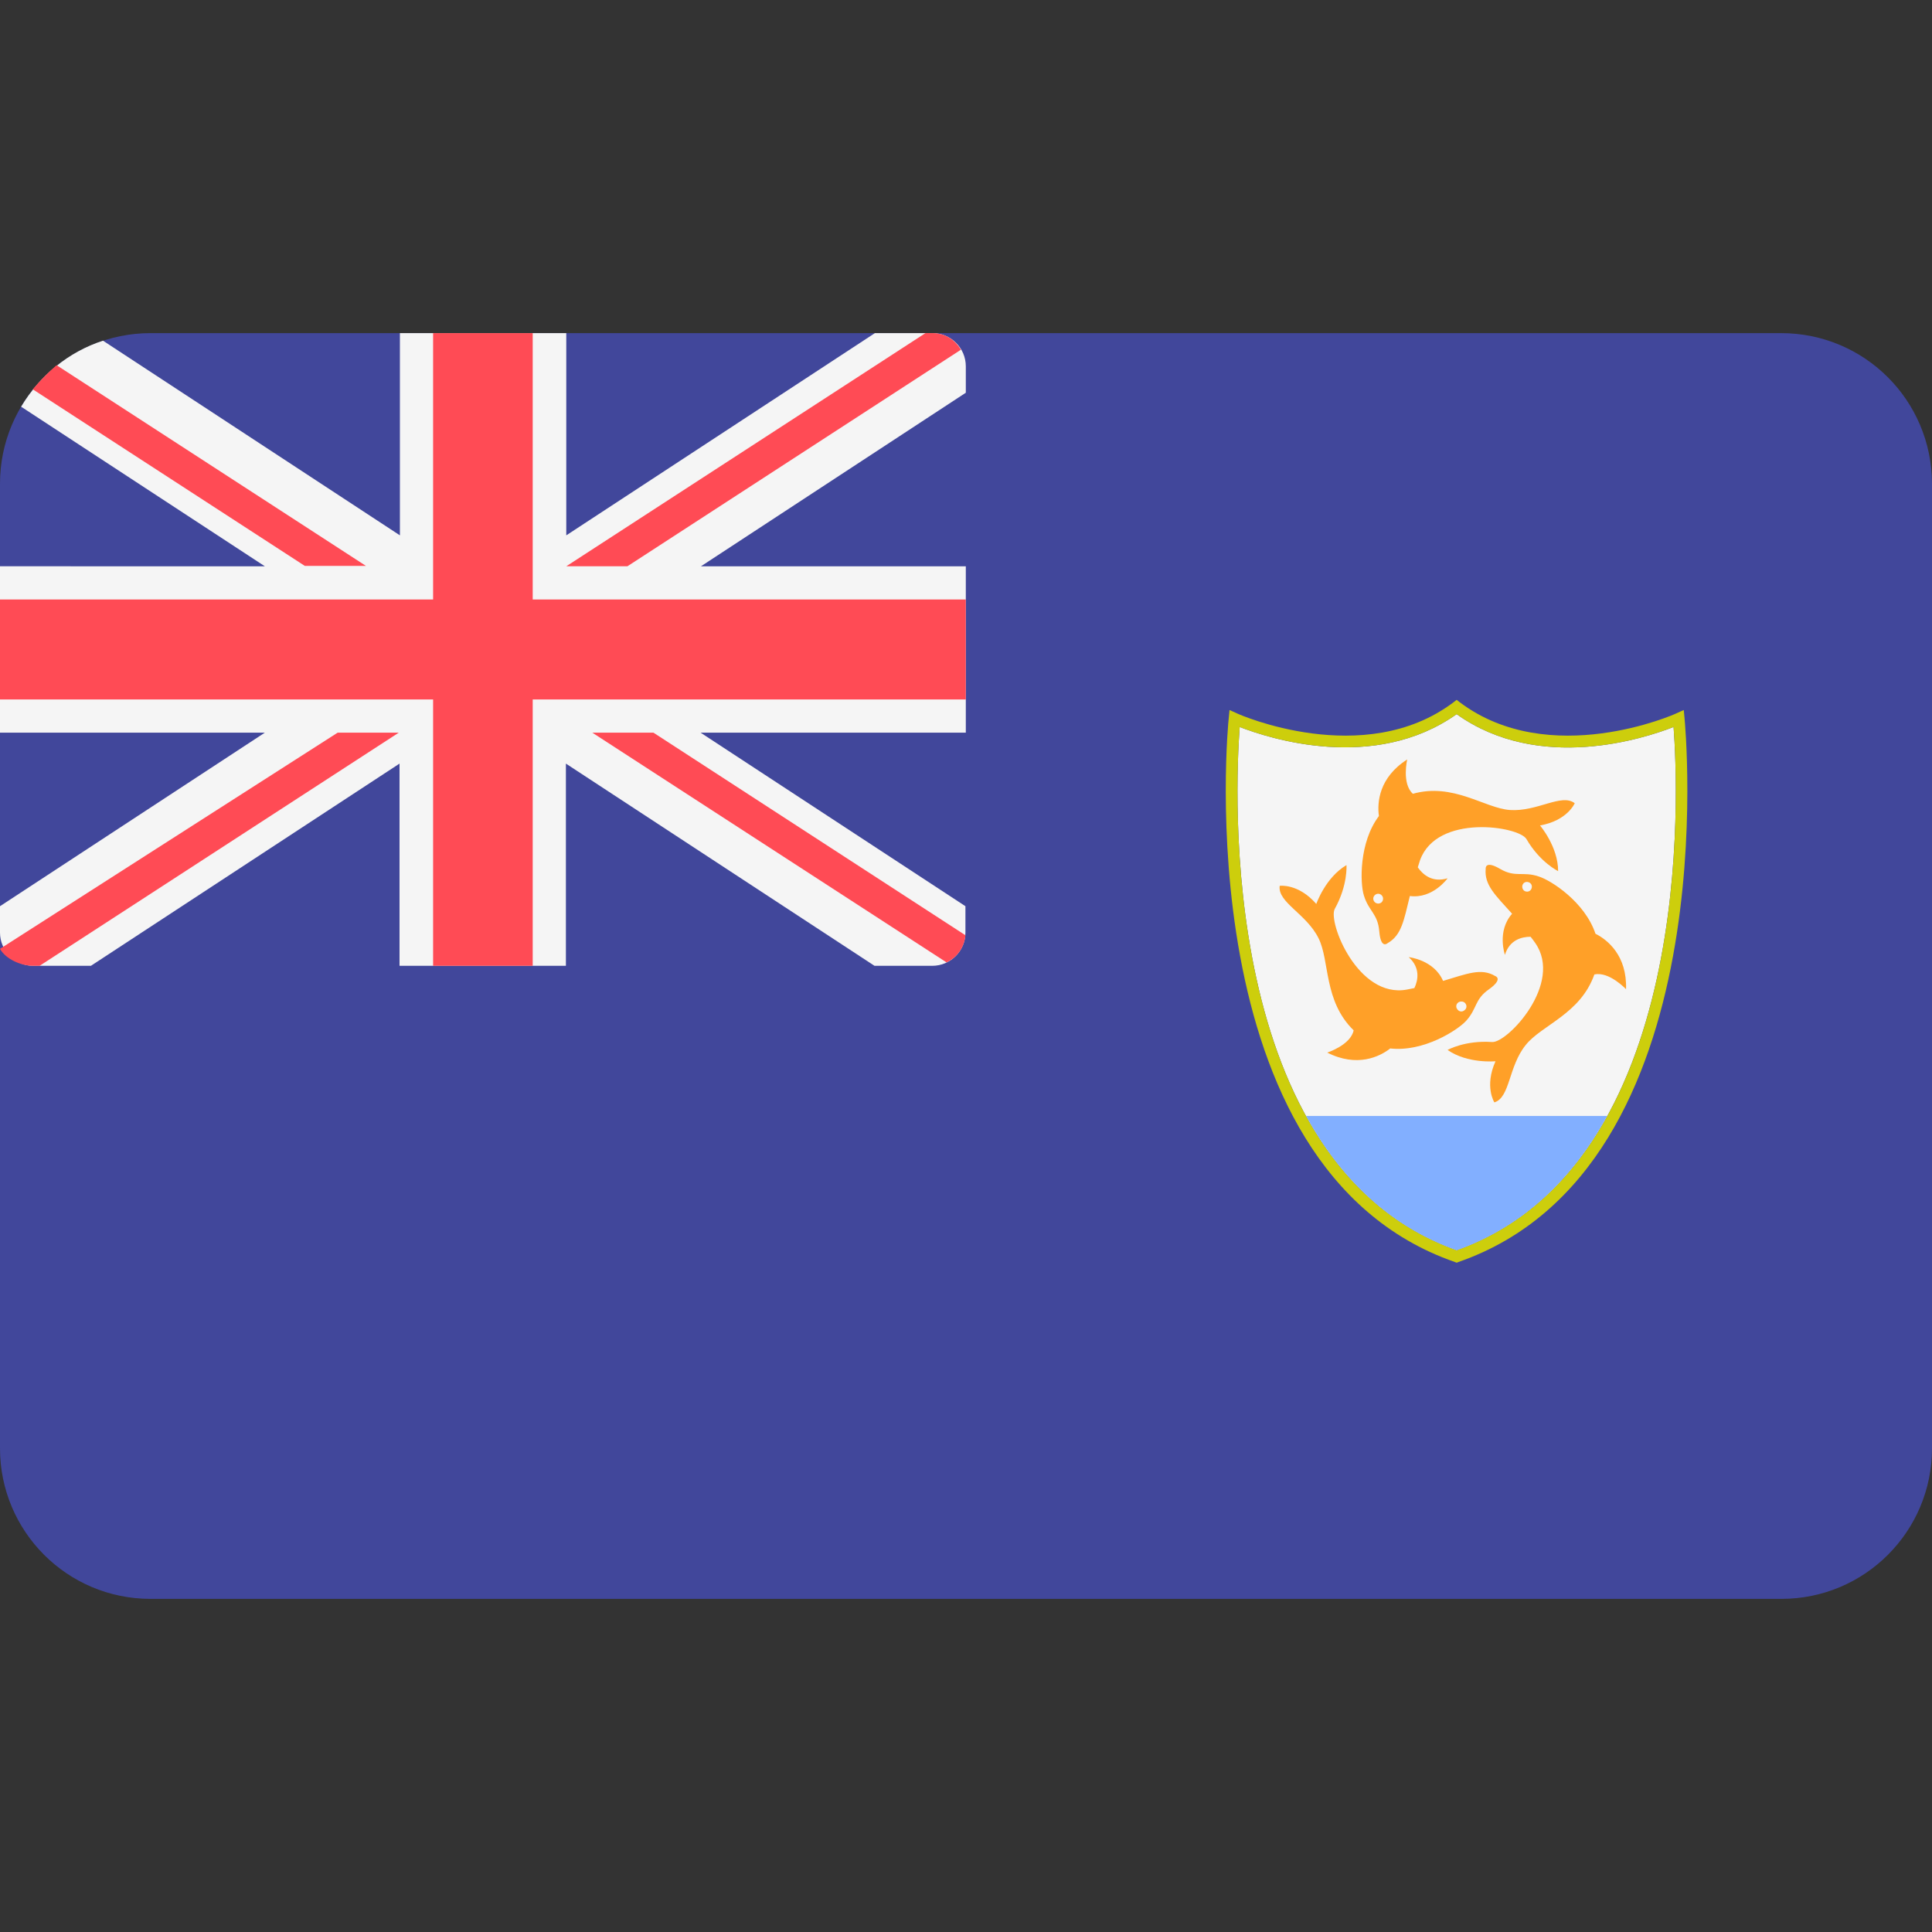<?xml version="1.0" encoding="iso-8859-1"?>
<!-- Generator: Adobe Illustrator 19.0.0, SVG Export Plug-In . SVG Version: 6.00 Build 0)  -->
<svg xmlns="http://www.w3.org/2000/svg" xmlns:xlink="http://www.w3.org/1999/xlink" version="1.1" id="Layer_1" x="0px" y="0px" viewBox="0 0 512.1 512.1" style="enable-background:new 0 0 512.1 512.1;" xml:space="preserve">
<rect x="0" y="0" width="512.1" height="512.1" fill="#333333" stroke="none"/>
<path style="fill:#41479B;" d="M472.1,88.3H39.9c-22,0-39.9,17.8-39.9,39.9v255.7c0,22,17.8,39.9,39.9,39.9h432.3  c22,0,39.9-17.8,39.9-39.9V128.1C512,106.1,494.2,88.3,472.1,88.3z"/>
<path style="fill:#F5F5F5;" d="M8.8,256h15.3l81.8-53.6V256H150v-53.6l81.8,53.6h15.3c4.9,0,8.8-4,8.8-8.8v-7l-70.2-46H256v-44.1  h-70.2l70.2-46v-7c0-4.9-4-8.8-8.8-8.8h-15.3l-81.8,53.6V88.3H106v53.6L27.3,90.3c-9.2,3-16.8,9.3-21.7,17.5l64.6,42.3H0v44.1h70.2  L0,240.2v7C0,252,4,256,8.8,256z"/>
<g>
	<polygon style="fill:#FF4B55;" points="256,158.9 141.2,158.9 141.2,88.3 114.8,88.3 114.8,158.9 0,158.9 0,185.4 114.8,185.4    114.8,256 141.2,256 141.2,185.4 256,185.4  "/>
	<path style="fill:#FF4B55;" d="M8.7,103.2L80.8,150H97L15,96.8C12.8,98.7,10.6,100.9,8.7,103.2z"/>
	<path style="fill:#FF4B55;" d="M166.3,150.1l88.4-57.4c-1.5-2.6-4.2-4.4-7.5-4.4h-1.9l-95.2,61.8H166.3z"/>
	<path style="fill:#FF4B55;" d="M89.5,194.2L0,251.5c1.5,2.7,5.5,4.5,8.8,4.5h1.7l95.2-61.8H89.5z"/>
	<path style="fill:#FF4B55;" d="M255.9,247.9l-82.7-53.7H157l93.9,60.9C253.7,253.8,255.6,251.1,255.9,247.9z"/>
</g>
<path style="fill:#F5F5F5;" d="M328.6,192.7c-1.2,15.8-6.1,116,57.5,138.7c63.6-22.7,58.7-122.9,57.5-138.7  c-7.7,3-35.6,12.2-57.5-3.4C364.2,204.8,336.3,195.7,328.6,192.7z"/>
<g>
	<path style="fill:#FFA028;" d="M417.4,212.9c-3.5-2.7-9.9,2.3-17.2,1.8c-6.7-0.5-15-7.3-25.7-4.3c-3-2.7-1.5-9.1-1.5-9.1   c-7.5,4.8-8,11.4-7.5,15c-5.3,7-5,17.8-4,21c1.3,4.3,3.7,4.8,4.1,9.6c0.4,4.8,2.2,3.1,2.2,3.1c3.7-2.1,4.3-6,5.9-12.5   c6.1,0.8,10-4.7,10-4.7c-4,1.2-6.5-0.9-7.9-2.9c0.2-0.6,0.4-1.2,0.6-1.9c4.5-12.4,26.2-9,28.2-5.6c3.6,6.2,8.4,8.5,8.4,8.5   c0-6.5-4.8-12.1-4.8-12.1C415.5,217.5,417.4,212.9,417.4,212.9z M365.3,239.5c-0.7,0-1.3-0.6-1.3-1.3c0-0.7,0.6-1.3,1.3-1.3   c0.7,0,1.3,0.6,1.3,1.3C366.6,238.9,366.1,239.5,365.3,239.5z"/>
	<path style="fill:#FFA028;" d="M396.1,292.2c4.2-1.3,3.7-9.5,8.3-15.2c4.2-5.3,14.5-8.2,18.2-18.7c3.9-0.9,8.4,3.9,8.4,3.9   c0.3-8.9-4.9-13.1-8.1-14.7c-2.8-8.4-11.8-14.2-15.1-15.2c-4.2-1.4-6.1,0.4-10.2-2s-3.8,0-3.8,0c-0.4,4.3,2.6,7,7,11.9   c-4.1,4.6-1.9,10.9-1.9,10.9c1.2-4,4.5-4.8,6.8-4.8c0.4,0.5,0.8,1,1.2,1.6c7.6,10.8-7.4,26.6-11.4,26.3c-7.2-0.5-11.8,2.1-11.8,2.1   c5.3,3.7,12.7,3,12.7,3C393.4,288,396.1,292.2,396.1,292.2z M403.7,234.3c0.4-0.6,1.2-0.7,1.8-0.3c0.6,0.4,0.7,1.2,0.3,1.8   c-0.4,0.6-1.2,0.7-1.8,0.3C403.5,235.7,403.3,234.9,403.7,234.3z"/>
	<path style="fill:#FFA028;" d="M339.2,234.8c-0.6,4.4,7.1,7.4,10.3,13.9c3,6,1.3,16.6,9.3,24.4c-0.8,3.9-7,5.9-7,5.9   c7.9,4,13.9,1.1,16.7-1.1c8.8,1,17.8-4.8,20.1-7.3c3-3.3,2.2-5.7,6.1-8.4c3.9-2.8,1.6-3.5,1.6-3.5c-3.7-2.2-7.4-0.6-13.8,1.3   c-2.4-5.6-9.1-6.3-9.1-6.3c3.1,2.8,2.5,6.1,1.5,8.2c-0.7,0.1-1.3,0.3-2,0.4c-13,2.4-21-18-19.1-21.4c3.5-6.3,3.1-11.6,3.1-11.6   c-5.6,3.3-8,10.3-8,10.3C344.1,234.1,339.2,234.8,339.2,234.8z M388.5,266.1c0.4,0.6,0.2,1.4-0.5,1.8c-0.6,0.4-1.4,0.2-1.8-0.5   c-0.4-0.6-0.2-1.4,0.5-1.8C387.4,265.3,388.2,265.5,388.5,266.1z"/>
</g>
<path style="fill:#CDCE0C;" d="M386.1,334.7l-0.5-0.2c-71.6-24.9-60.1-143-59.9-144.2l0.2-2.1l2,0.9c0.3,0.2,33.6,14.9,57.3-2.9  l0.9-0.7l0.9,0.7c23.8,17.8,57,3.1,57.3,2.9l2-0.9l0.2,2.1c0.1,1.2,11.7,119.3-59.9,144.2L386.1,334.7z M328.6,192.7  c-1.2,15.8-6.1,116,57.5,138.7c63.6-22.7,58.7-122.9,57.5-138.7c-7.7,3-35.6,12.2-57.5-3.4C364.2,204.8,336.3,195.7,328.6,192.7z"/>
<path style="fill:#82AFFF;" d="M346.2,295.8c8.7,15.8,21.4,29,39.9,35.6c18.5-6.6,31.2-19.8,39.9-35.6H346.2z"/>
<g>
</g>
<g>
</g>
<g>
</g>
<g>
</g>
<g>
</g>
<g>
</g>
<g>
</g>
<g>
</g>
<g>
</g>
<g>
</g>
<g>
</g>
<g>
</g>
<g>
</g>
<g>
</g>
<g>
</g>
</svg>
